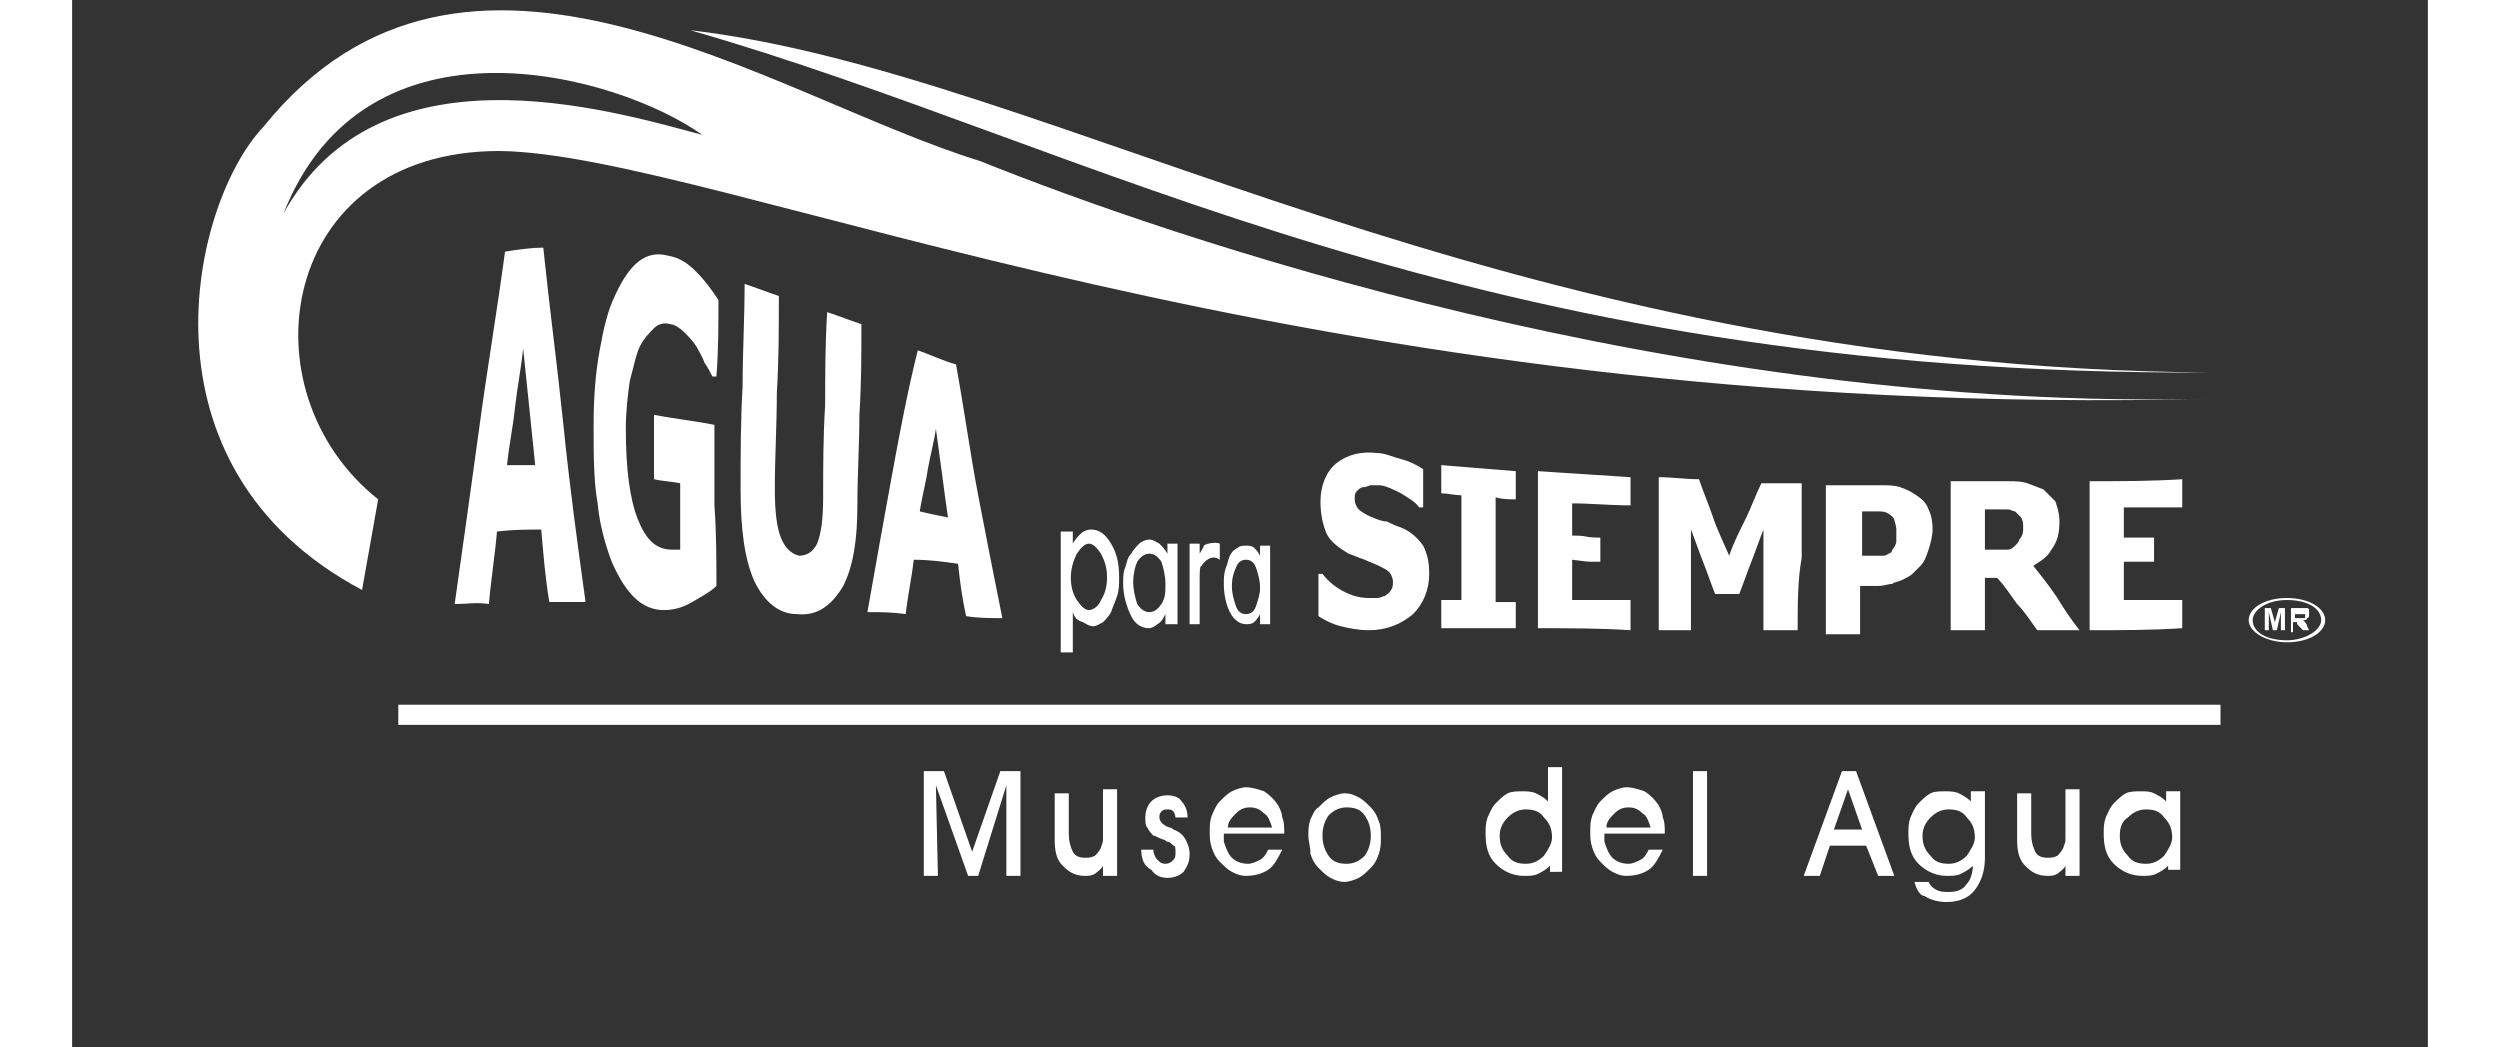 <?xml version="1.0" encoding="utf-8"?>
<!-- Generator: Adobe Illustrator 22.1.0, SVG Export Plug-In . SVG Version: 6.00 Build 0)  -->
<svg version="1.1" id="Capa_1" xmlns="http://www.w3.org/2000/svg" xmlns:xlink="http://www.w3.org/1999/xlink" x="0px" y="0px" width="117" height="49"
	 viewBox="0 0 117 52" style="enable-background:new 0 0 117 52;" xml:space="preserve">
<rect x="0" y="0" width="117" height="52" fill="#333333" stroke="none"/>
<style type="text/css">
	.st0{fill-rule:evenodd;clip-rule:evenodd;fill:#FFFFFF;}
</style>
<g>
	<rect x="16.2" y="35" class="st0" width="90.5" height="1"/>
	<path class="st0" d="M19,30c0.4-2.8,0.8-5.7,1.2-8.6c0.4-3,0.9-5.9,1.3-8.9c0.6-0.1,1.3-0.2,1.9-0.2c0.3,2.9,0.7,5.9,1,8.8
		c0.3,3,0.7,5.9,1.1,8.8c-0.6,0-1.2,0-1.8,0c-0.2-1.2-0.3-2.4-0.4-3.6c-0.7,0-1.4,0-2.2,0.1c-0.1,1.2-0.3,2.4-0.4,3.6
		C20.1,29.9,19.6,30,19,30L19,30z M23,23.1c-0.1-1-0.2-1.9-0.3-2.9c-0.1-1-0.2-1.9-0.3-2.9c-0.1,1-0.3,2-0.4,2.9
		c-0.1,1-0.3,1.9-0.4,2.9C22,23.1,22.5,23.1,23,23.1L23,23.1z M32,29.1c-0.3,0.3-0.7,0.5-1.2,0.8c-0.5,0.3-1,0.4-1.4,0.4
		c-1.1,0-1.9-0.8-2.6-2.4c-0.3-0.8-0.6-1.8-0.7-2.9c-0.2-1.1-0.2-2.4-0.2-3.9c0-1.4,0.1-2.6,0.3-3.7c0.2-1.1,0.4-2,0.8-2.8
		c0.7-1.5,1.5-2.2,2.6-1.9c0.6,0.1,1,0.4,1.4,0.8c0.4,0.4,0.7,0.8,1.1,1.4c0,1.3,0,2.5-0.1,3.8c-0.1,0-0.1,0-0.2,0
		c-0.1-0.2-0.2-0.4-0.4-0.7c-0.1-0.3-0.3-0.6-0.4-0.8c-0.2-0.3-0.4-0.5-0.6-0.7c-0.2-0.2-0.5-0.4-0.7-0.4c-0.3-0.1-0.6,0-0.8,0.2
		c-0.2,0.2-0.5,0.5-0.7,0.9c-0.2,0.4-0.3,1-0.5,1.7c-0.1,0.7-0.2,1.5-0.2,2.4c0,2,0.2,3.5,0.6,4.5c0.4,1,0.9,1.5,1.7,1.5
		c0.1,0,0.1,0,0.2,0c0.1,0,0.2,0,0.2,0c0-1.1,0-2.2,0-3.3c-0.5-0.1-0.9-0.1-1.3-0.2c0-1.1,0-2.1,0-3.2c1,0.2,2,0.3,3,0.5
		c0,1.3,0,2.7,0,4C32,26.5,32,27.8,32,29.1L32,29.1z M36,30.5c-0.9,0-1.6-0.6-2.1-1.6c-0.5-1.1-0.7-2.6-0.7-4.6c0-1.7,0-3.4,0.1-5.1
		c0-1.7,0.1-3.4,0.1-5.1c0.6,0.2,1.1,0.4,1.7,0.6c0,1.6,0,3.2-0.1,4.8c0,1.6-0.1,3.2-0.1,4.8c0,1.1,0.1,1.9,0.3,2.4
		c0.2,0.5,0.5,0.8,0.9,0.9c0.4,0,0.7-0.2,0.9-0.6c0.2-0.5,0.3-1.2,0.3-2.3c0-1.5,0-3,0.1-4.6c0-1.5,0-3,0.1-4.6
		c0.6,0.2,1.1,0.4,1.7,0.6c0,1.5,0,3-0.1,4.5c0,1.5-0.1,3-0.1,4.5c0,1.7-0.2,3-0.7,4C37.7,30.1,37,30.6,36,30.5L36,30.5z M39.5,30.4
		c0.4-2.3,0.8-4.5,1.2-6.7c0.4-2.2,0.8-4.3,1.3-6.3c0.6,0.2,1.2,0.5,1.9,0.7c0.4,2.2,0.7,4.4,1.1,6.5c0.4,2.1,0.8,4.1,1.2,6.1
		c-0.6,0-1.2,0-1.8-0.1c-0.2-0.9-0.3-1.7-0.4-2.6c-0.7-0.1-1.4-0.2-2.2-0.2c-0.1,0.9-0.3,1.8-0.4,2.7C40.7,30.4,40.1,30.4,39.5,30.4
		L39.5,30.4z M43.5,25.7c-0.1-0.7-0.2-1.4-0.3-2.2c-0.1-0.7-0.2-1.5-0.3-2.2c-0.1,0.7-0.3,1.4-0.4,2c-0.1,0.7-0.3,1.4-0.4,2.1
		C42.5,25.5,43,25.6,43.5,25.7L43.5,25.7z M64.4,31.3c-0.5,0-1-0.1-1.4-0.2c-0.4-0.1-0.8-0.3-1.1-0.5c0-0.7,0-1.4,0-2.1
		c0.1,0,0.1,0,0.2,0c0.3,0.4,0.7,0.7,1.1,0.9c0.4,0.2,0.8,0.3,1.2,0.3c0.1,0,0.2,0,0.4,0c0.2,0,0.3-0.1,0.4-0.1
		c0.1-0.1,0.2-0.1,0.3-0.3c0.1-0.1,0.1-0.3,0.1-0.4c0-0.2-0.1-0.4-0.2-0.5c-0.1-0.1-0.3-0.2-0.5-0.3c-0.2-0.1-0.5-0.2-0.7-0.3
		c-0.3-0.1-0.5-0.2-0.8-0.3c-0.5-0.3-0.9-0.6-1.1-1C62.1,26,62,25.5,62,24.9c0-0.8,0.3-1.5,0.8-1.9c0.5-0.4,1.2-0.6,2-0.5
		c0.4,0,0.8,0.2,1.2,0.3c0.4,0.1,0.8,0.3,1.1,0.5c0,0.6,0,1.3,0,1.9c-0.1,0-0.1,0-0.2,0c-0.2-0.3-0.6-0.5-0.9-0.7
		c-0.4-0.2-0.8-0.4-1.1-0.4c-0.1,0-0.3,0-0.4,0c-0.1,0-0.2,0.1-0.4,0.1c-0.1,0-0.2,0.1-0.3,0.2c-0.1,0.1-0.1,0.2-0.1,0.4
		c0,0.2,0.1,0.4,0.2,0.5c0.1,0.1,0.4,0.3,0.7,0.4c0.2,0.1,0.5,0.2,0.7,0.2c0.2,0.1,0.4,0.2,0.7,0.3c0.5,0.2,0.8,0.5,1.1,0.9
		c0.2,0.4,0.3,0.8,0.3,1.4c0,0.8-0.3,1.5-0.8,2C66,31,65.3,31.3,64.4,31.3L64.4,31.3z M71.7,31.2c-1.2,0-2.5,0-3.7,0
		c0-0.5,0-1,0-1.4c0.3,0,0.7,0,1,0c0-0.9,0-1.8,0-2.6c0-0.9,0-1.8,0-2.6c-0.3,0-0.7-0.1-1-0.1c0-0.5,0-1,0-1.4
		c1.2,0.1,2.5,0.2,3.7,0.3c0,0.5,0,0.9,0,1.4c-0.3,0-0.7,0-1-0.1c0,0.9,0,1.7,0,2.6c0,0.9,0,1.7,0,2.6c0.3,0,0.7,0,1,0
		C71.7,30.3,71.7,30.7,71.7,31.2L71.7,31.2z M72.8,31.2c0-1.3,0-2.6,0-3.9c0-1.3,0-2.6,0-3.9c1.5,0.1,3.1,0.2,4.6,0.3
		c0,0.5,0,1,0,1.4c-1,0-2-0.1-2.9-0.1c0,0.5,0,1.1,0,1.6c0.9,0,0.5,0.1,1.4,0.1c0,0.5,0,0.7,0,1.2c-0.9,0-0.5,0-1.4-0.1
		c0,0.7,0,1.3,0,2c1,0,1.9,0,2.9,0c0,0.5,0,1,0,1.5C75.9,31.2,74.4,31.2,72.8,31.2L72.8,31.2z M85.7,31.3c-0.6,0-1.2,0-1.7,0
		c0-0.8,0-1.6,0-2.5c0-0.8,0-1.6,0-2.5c-0.2,0.5-0.4,1.1-0.6,1.6c-0.2,0.5-0.4,1.1-0.6,1.6c-0.4,0-0.8,0-1.2,0
		c-0.2-0.5-0.4-1.1-0.6-1.6c-0.2-0.5-0.4-1.1-0.6-1.6c0,0.8,0,1.7,0,2.5c0,0.8,0,1.7,0,2.5c-0.5,0-1.1,0-1.6,0c0-1.3,0-2.5,0-3.8
		c0-1.3,0-2.5,0-3.8c0.7,0,1.3,0.1,2,0.1c0.2,0.6,0.5,1.3,0.7,1.9c0.2,0.6,0.5,1.2,0.8,1.9c0.2-0.6,0.5-1.2,0.8-1.8
		c0.3-0.6,0.5-1.2,0.8-1.8c0.7,0,1.3,0,2,0c0,1.2,0,2.5,0,3.7C85.7,28.8,85.7,30,85.7,31.3L85.7,31.3z M92.4,26.3
		c0,0.3-0.1,0.7-0.2,1c-0.1,0.3-0.2,0.6-0.4,0.8c-0.1,0.1-0.2,0.2-0.4,0.4c-0.1,0.1-0.3,0.2-0.5,0.3c-0.2,0.1-0.4,0.1-0.5,0.2
		c-0.2,0-0.4,0.1-0.7,0.1c-0.3,0-0.6,0-0.9,0c0,0.4,0,0.8,0,1.2c0,0.4,0,0.8,0,1.2c-0.6,0-1.2,0-1.7,0c0-1.2,0-2.5,0-3.7
		c0-1.2,0-2.5,0-3.7c0.9,0,1.8,0,2.7,0c0.4,0,0.7,0,1,0.1c0.3,0.1,0.5,0.2,0.8,0.4c0.3,0.2,0.5,0.4,0.6,0.7
		C92.3,25.5,92.4,25.8,92.4,26.3L92.4,26.3z M90.6,26.3c0-0.2-0.1-0.4-0.1-0.5c-0.1-0.2-0.2-0.2-0.3-0.3c-0.2-0.1-0.3-0.1-0.5-0.1
		c-0.1,0-0.3,0-0.6,0c-0.1,0-0.2,0-0.2,0c0,0.4,0,0.7,0,1.1c0,0.4,0,0.7,0,1.1c0,0,0.1,0,0.1,0c0.2,0,0.3,0,0.5,0c0.1,0,0.3,0,0.4,0
		c0.1,0,0.2,0,0.3-0.1c0.1,0,0.2-0.1,0.2-0.2c0.1-0.1,0.2-0.3,0.2-0.4C90.6,26.7,90.6,26.5,90.6,26.3L90.6,26.3z M99.7,31.3
		c-0.7,0-1.4,0-2.1,0c-0.3-0.4-0.6-0.9-1-1.3c-0.3-0.4-0.6-0.9-1-1.3c-0.2,0-0.4,0-0.6,0c0,0.4,0,0.9,0,1.3c0,0.4,0,0.9,0,1.3
		c-0.6,0-1.2,0-1.7,0c0-1.2,0-2.4,0-3.7c0-1.2,0-2.4,0-3.7c0.9,0,1.8,0,2.8,0c0.4,0,0.7,0,1,0.1c0.3,0.1,0.5,0.2,0.8,0.3
		c0.2,0.2,0.4,0.4,0.6,0.6c0.1,0.3,0.2,0.6,0.2,1c0,0.6-0.1,1-0.4,1.4c-0.2,0.4-0.6,0.6-0.9,0.8c0.4,0.5,0.8,1,1.2,1.6
		C98.9,30.2,99.3,30.8,99.7,31.3L99.7,31.3z M96.9,26.2c0-0.2,0-0.3-0.1-0.5c-0.1-0.1-0.2-0.2-0.3-0.3c-0.1,0-0.2-0.1-0.4-0.1
		c-0.1,0-0.3,0-0.5,0c-0.2,0-0.4,0-0.6,0c0,0.7,0,1.3,0,2c0.2,0,0.3,0,0.5,0c0.2,0,0.5,0,0.6,0c0.2,0,0.3-0.1,0.4-0.2
		c0.1-0.1,0.2-0.2,0.2-0.3C96.9,26.6,96.9,26.4,96.9,26.2L96.9,26.2z M100.2,31.3c0-1.2,0-2.5,0-3.7c0-1.2,0-2.5,0-3.7
		c1.5,0,3.1,0,4.6-0.1c0,0.5,0,0.9,0,1.4c-1,0-2,0-2.9,0c0,0.4,0,1.1,0,1.5c0.9,0,0.6,0,1.5,0c0,0.5,0,0.7,0,1.2c-0.9,0-0.6,0-1.5,0
		c0,0.6,0,1.2,0,1.9c1,0,1.9,0,2.9,0c0,0.5,0,0.9,0,1.4C103.3,31.3,101.7,31.3,100.2,31.3z"/>
	<path class="st0" d="M106.4,19.8C60.8,21,32.1,7.6,21.2,7.5C10.3,7.5,8.4,19.4,15.2,24.8l-0.8,4.5c-11.5-6.1-8.5-19.2-4.9-23
		C19.5-6.1,34.7,4.8,45.1,8C54.3,11.7,79.7,20.5,106.4,19.8L106.4,19.8z M106.3,18.5C70.8,18.3,48.7,3.6,30.7,1.5
		C50.6,7.2,69.3,18.7,106.3,18.5L106.3,18.5z M31.3,6.7c-4.2-3-16.7-6.5-20.8,3.9C15.2,2.1,26.5,5.4,31.3,6.7z"/>
	<path class="st0" d="M108.9,31.3v-1.1h0.3l0.2,0.7l0.2-0.7h0.3v1.1h-0.2v-0.9l-0.2,0.9h-0.2l-0.2-0.9v0.9H108.9L108.9,31.3z
		 M110.2,31.3v-1.1h0.5c0.1,0,0.2,0,0.3,0c0.1,0,0.1,0.1,0.1,0.1c0,0.1,0,0.1,0,0.2c0,0.1,0,0.2-0.1,0.2c0,0.1-0.1,0.1-0.2,0.1
		c0,0,0.1,0.1,0.1,0.1c0,0,0.1,0.1,0.1,0.2l0.1,0.2h-0.3l-0.2-0.2c-0.1-0.1-0.1-0.1-0.1-0.2c0,0,0,0-0.1,0c0,0-0.1,0-0.1,0h0v0.5
		H110.2L110.2,31.3z M110.4,30.7h0.2c0.1,0,0.2,0,0.2,0c0,0,0,0,0.1,0c0,0,0,0,0-0.1c0,0,0-0.1,0-0.1c0,0,0,0-0.1,0c0,0-0.1,0-0.2,0
		h-0.2V30.7z"/>
	<path class="st0" d="M110,29.7c-1.1,0-1.9,0.5-1.9,1.1c0,0.6,0.9,1.1,1.9,1.1c1.1,0,1.9-0.5,1.9-1.1
		C111.9,30.2,111.1,29.7,110,29.7L110,29.7z M110,29.8c1,0,1.7,0.4,1.7,1c0,0.5-0.8,1-1.7,1c-1,0-1.7-0.4-1.7-1
		C108.3,30.3,109,29.8,110,29.8z"/>
	<path class="st0" d="M43,43.5h-0.7v-5.2h1l1.4,4l1.4-4h1v5.2h-0.7l0-4.5L45,43.5h-0.5L42.9,39L43,43.5L43,43.5z M51.8,43.5h-0.6V43
		c-0.1,0.2-0.3,0.3-0.4,0.4c-0.2,0.1-0.3,0.1-0.5,0.1c-0.5,0-0.8-0.2-1.1-0.5c-0.3-0.3-0.4-0.7-0.4-1.3v-2.3h0.7v2
		c0,0.4,0.1,0.7,0.2,0.9c0.1,0.2,0.3,0.3,0.6,0.3c0.2,0,0.3,0,0.5-0.1c0.1-0.1,0.2-0.2,0.3-0.4c0-0.1,0.1-0.2,0.1-0.4
		c0-0.1,0-0.4,0-0.7v-1.8h0.7V43.5L51.8,43.5z M53.1,42.2h0.6c0,0.2,0.1,0.4,0.2,0.5c0.1,0.1,0.2,0.2,0.4,0.2c0.2,0,0.3-0.1,0.4-0.2
		c0.1-0.1,0.1-0.2,0.1-0.4c0-0.1,0-0.3-0.1-0.3c-0.1-0.1-0.2-0.2-0.3-0.2c-0.1,0-0.1-0.1-0.2-0.1c-0.3-0.1-0.4-0.2-0.5-0.2
		c-0.1-0.1-0.2-0.2-0.3-0.4c-0.1-0.1-0.1-0.3-0.1-0.5c0-0.3,0.1-0.6,0.3-0.8c0.2-0.2,0.5-0.3,0.8-0.3c0.3,0,0.6,0.1,0.7,0.3
		c0.2,0.2,0.3,0.5,0.3,0.8h-0.6c0-0.1-0.1-0.3-0.1-0.3c-0.1-0.1-0.2-0.1-0.3-0.1c-0.1,0-0.2,0-0.3,0.1c-0.1,0.1-0.1,0.2-0.1,0.3
		c0,0.2,0.2,0.4,0.5,0.5c0.1,0,0.2,0.1,0.2,0.1c0.3,0.1,0.5,0.3,0.6,0.5c0.1,0.2,0.2,0.4,0.2,0.7c0,0.4-0.1,0.6-0.3,0.9
		c-0.2,0.2-0.5,0.3-0.8,0.3c-0.3,0-0.6-0.1-0.8-0.4C53.2,43,53.1,42.6,53.1,42.2L53.1,42.2z M59.6,41.1c-0.1-0.3-0.2-0.6-0.4-0.7
		c-0.2-0.2-0.4-0.3-0.7-0.3c-0.3,0-0.5,0.1-0.7,0.3c-0.2,0.2-0.4,0.4-0.4,0.7H59.6L59.6,41.1z M57.2,41.8c0.1,0.3,0.2,0.6,0.4,0.8
		c0.2,0.2,0.5,0.3,0.8,0.3c0.2,0,0.4-0.1,0.6-0.2c0.2-0.1,0.3-0.3,0.4-0.5h0.7c-0.2,0.4-0.4,0.8-0.7,1c-0.3,0.2-0.7,0.3-1.1,0.3
		c-0.3,0-0.5-0.1-0.7-0.2c-0.2-0.1-0.4-0.3-0.6-0.5c-0.2-0.2-0.3-0.4-0.4-0.7c-0.1-0.3-0.1-0.5-0.1-0.8c0-0.3,0-0.5,0.1-0.8
		c0.1-0.2,0.2-0.5,0.4-0.7c0.2-0.2,0.4-0.4,0.6-0.5c0.2-0.1,0.5-0.2,0.7-0.2c0.3,0,0.6,0.1,0.9,0.2c0.3,0.2,0.5,0.4,0.7,0.7
		c0.1,0.2,0.2,0.4,0.2,0.6c0.1,0.2,0.1,0.5,0.1,0.7v0.1H57.2L57.2,41.8z M62.1,41.5c0,0.4,0.1,0.7,0.3,1c0.2,0.3,0.5,0.4,0.9,0.4
		c0.3,0,0.6-0.1,0.9-0.4c0.2-0.3,0.3-0.6,0.3-1c0-0.4-0.1-0.7-0.3-1c-0.2-0.3-0.5-0.4-0.9-0.4c-0.3,0-0.6,0.1-0.9,0.4
		C62.2,40.8,62.1,41.1,62.1,41.5L62.1,41.5z M61.4,41.5c0-0.3,0-0.5,0.1-0.8c0.1-0.2,0.2-0.5,0.4-0.6c0.2-0.2,0.4-0.4,0.6-0.5
		c0.2-0.1,0.5-0.2,0.7-0.2c0.3,0,0.5,0.1,0.7,0.2c0.2,0.1,0.4,0.3,0.6,0.5c0.2,0.2,0.3,0.4,0.4,0.7c0.1,0.2,0.1,0.5,0.1,0.8
		c0,0.3,0,0.5-0.1,0.8c-0.1,0.3-0.2,0.5-0.4,0.7c-0.2,0.2-0.4,0.4-0.6,0.5c-0.2,0.1-0.5,0.2-0.7,0.2c-0.3,0-0.5-0.1-0.7-0.2
		c-0.2-0.1-0.4-0.3-0.6-0.5c-0.2-0.2-0.3-0.4-0.4-0.7C61.5,42,61.4,41.8,61.4,41.5L61.4,41.5z M70.9,41.5c0,0.4,0.1,0.7,0.4,1
		c0.2,0.3,0.5,0.4,0.9,0.4c0.3,0,0.6-0.1,0.9-0.4c0.2-0.3,0.4-0.6,0.4-0.9c0-0.4-0.1-0.7-0.4-1c-0.2-0.3-0.5-0.4-0.9-0.4
		c-0.3,0-0.6,0.1-0.9,0.4C71.1,40.8,70.9,41.1,70.9,41.5L70.9,41.5z M73.4,43.5V43c-0.2,0.2-0.4,0.3-0.6,0.4
		c-0.2,0.1-0.4,0.1-0.7,0.1c-0.5,0-1-0.2-1.4-0.6c-0.4-0.4-0.5-0.9-0.5-1.5c0-0.3,0-0.5,0.1-0.8c0.1-0.2,0.2-0.5,0.4-0.7
		c0.2-0.2,0.4-0.4,0.6-0.5c0.2-0.1,0.5-0.1,0.7-0.1c0.2,0,0.5,0,0.7,0.1c0.2,0.1,0.4,0.2,0.6,0.4v-1.7h0.7v5.2H73.4L73.4,43.5z
		 M78.4,41.1c-0.1-0.3-0.2-0.6-0.4-0.7c-0.2-0.2-0.4-0.3-0.7-0.3c-0.3,0-0.5,0.1-0.7,0.3c-0.2,0.2-0.4,0.4-0.4,0.7H78.4L78.4,41.1z
		 M76.1,41.8c0.1,0.3,0.2,0.6,0.4,0.8c0.2,0.2,0.5,0.3,0.8,0.3c0.2,0,0.4-0.1,0.6-0.2c0.2-0.1,0.3-0.3,0.4-0.5H79
		c-0.2,0.4-0.4,0.8-0.7,1c-0.3,0.2-0.7,0.3-1.1,0.3c-0.3,0-0.5-0.1-0.7-0.2c-0.2-0.1-0.4-0.3-0.6-0.5c-0.2-0.2-0.3-0.4-0.4-0.7
		c-0.1-0.3-0.1-0.5-0.1-0.8c0-0.3,0-0.5,0.1-0.8c0.1-0.2,0.2-0.5,0.4-0.7c0.2-0.2,0.4-0.4,0.6-0.5c0.2-0.1,0.5-0.2,0.7-0.2
		c0.3,0,0.6,0.1,0.9,0.2c0.3,0.2,0.5,0.4,0.7,0.7c0.1,0.2,0.2,0.4,0.2,0.6c0.1,0.2,0.1,0.5,0.1,0.7v0.1H76.1L76.1,41.8z M80.5,43.5
		v-5.2h0.7v5.2H80.5L80.5,43.5z M88.9,41.2l-0.7-2l-0.7,2H88.9L88.9,41.2z M87.3,42l-0.5,1.5H86l1.9-5.2h0.7l1.9,5.2h-0.8L89.1,42
		H87.3L87.3,42z M91.5,43.8h0.7c0.1,0.2,0.2,0.3,0.4,0.4c0.2,0.1,0.4,0.1,0.6,0.1c0.4,0,0.7-0.1,0.9-0.4c0.2-0.2,0.3-0.6,0.3-0.9v0
		c-0.2,0.2-0.4,0.3-0.6,0.4c-0.2,0.1-0.4,0.1-0.7,0.1c-0.5,0-1-0.2-1.4-0.6c-0.4-0.4-0.5-0.9-0.5-1.5c0-0.3,0-0.5,0.1-0.8
		c0.1-0.2,0.2-0.5,0.4-0.7c0.2-0.2,0.4-0.4,0.6-0.5c0.2-0.1,0.5-0.1,0.7-0.1c0.2,0,0.5,0,0.7,0.1c0.2,0.1,0.4,0.2,0.6,0.4v-0.5h0.7
		v3.3c0,0.7-0.2,1.2-0.5,1.6c-0.3,0.4-0.8,0.6-1.4,0.6c-0.4,0-0.8-0.1-1.1-0.3C91.8,44.5,91.6,44.2,91.5,43.8L91.5,43.8z M91.9,41.5
		c0,0.4,0.1,0.7,0.4,1c0.2,0.3,0.5,0.4,0.9,0.4c0.3,0,0.6-0.1,0.9-0.4c0.2-0.3,0.4-0.6,0.4-0.9c0-0.4-0.1-0.7-0.4-1
		c-0.2-0.3-0.5-0.4-0.9-0.4c-0.3,0-0.6,0.1-0.9,0.4C92.1,40.8,91.9,41.1,91.9,41.5L91.9,41.5z M99.6,43.5H99V43
		c-0.1,0.2-0.3,0.3-0.4,0.4c-0.2,0.1-0.3,0.1-0.5,0.1c-0.5,0-0.8-0.2-1.1-0.5c-0.3-0.3-0.4-0.7-0.4-1.3v-2.3h0.7v2
		c0,0.4,0.1,0.7,0.2,0.9c0.1,0.2,0.3,0.3,0.6,0.3c0.2,0,0.3,0,0.5-0.1c0.1-0.1,0.2-0.2,0.3-0.4c0-0.1,0.1-0.2,0.1-0.4
		c0-0.1,0-0.4,0-0.7v-1.8h0.7V43.5L99.6,43.5z M101.7,41.5c0,0.4,0.1,0.7,0.4,1c0.2,0.3,0.5,0.4,0.9,0.4c0.3,0,0.6-0.1,0.9-0.4
		c0.2-0.3,0.4-0.6,0.4-0.9c0-0.4-0.1-0.7-0.4-1c-0.2-0.3-0.5-0.4-0.9-0.4c-0.3,0-0.6,0.1-0.9,0.4C101.8,40.8,101.7,41.1,101.7,41.5
		L101.7,41.5z M104.1,43.5V43c-0.2,0.2-0.4,0.3-0.6,0.4c-0.2,0.1-0.4,0.1-0.7,0.1c-0.5,0-1-0.2-1.4-0.6c-0.4-0.4-0.5-0.9-0.5-1.5
		c0-0.3,0-0.5,0.1-0.8c0.1-0.2,0.2-0.5,0.4-0.7c0.2-0.2,0.4-0.4,0.6-0.5c0.2-0.1,0.5-0.1,0.7-0.1c0.3,0,0.5,0,0.7,0.1
		c0.2,0.1,0.4,0.2,0.6,0.4v-0.5h0.7v3.9H104.1z"/>
	<path class="st0" d="M49.6,28.7c0,0.4,0.1,0.8,0.3,1.1c0.2,0.3,0.4,0.5,0.6,0.5c0.2,0,0.5-0.2,0.6-0.5c0.2-0.3,0.3-0.7,0.3-1.1
		c0-0.5-0.1-0.8-0.3-1.2c-0.2-0.3-0.4-0.5-0.6-0.5c-0.2,0-0.4,0.2-0.6,0.5C49.7,27.9,49.6,28.3,49.6,28.7L49.6,28.7z M49.7,30.4v2
		h-0.6v-6h0.6V27c0.1-0.2,0.3-0.4,0.4-0.5c0.1-0.1,0.3-0.2,0.5-0.2c0.4,0,0.7,0.2,1,0.7c0.3,0.5,0.4,1,0.4,1.7c0,0.3,0,0.6-0.1,0.9
		c-0.1,0.3-0.2,0.5-0.3,0.8c-0.1,0.2-0.3,0.4-0.4,0.5c-0.2,0.1-0.3,0.2-0.5,0.2c-0.2,0-0.3-0.1-0.5-0.2
		C49.9,30.8,49.8,30.7,49.7,30.4L49.7,30.4z M52.7,28.9c0,0.4,0.1,0.8,0.2,1.1c0.2,0.3,0.4,0.4,0.6,0.4c0.2,0,0.4-0.1,0.6-0.4
		c0.2-0.3,0.2-0.6,0.2-1c0-0.4-0.1-0.8-0.2-1.1c-0.2-0.3-0.4-0.4-0.6-0.4c-0.2,0-0.4,0.1-0.6,0.4C52.8,28.1,52.7,28.5,52.7,28.9
		L52.7,28.9z M54.3,31v-0.5c-0.1,0.2-0.2,0.4-0.4,0.5c-0.1,0.1-0.3,0.2-0.4,0.2c-0.4,0-0.7-0.2-0.9-0.6c-0.2-0.4-0.4-1-0.4-1.6
		c0-0.3,0-0.6,0.1-0.8c0.1-0.3,0.1-0.5,0.3-0.7c0.1-0.2,0.3-0.4,0.4-0.5c0.1-0.1,0.3-0.2,0.5-0.2c0.2,0,0.3,0.1,0.5,0.2
		c0.1,0.1,0.3,0.3,0.4,0.5v-0.5h0.5V31H54.3L54.3,31z M56,31h-0.5v-4H56v0.5c0.1-0.2,0.2-0.3,0.2-0.4c0.1-0.1,0.6-0.2,0.8-0.1v0.8
		c-0.4-0.3-0.8,0.1-0.9,0.3C56,28.1,56,28.4,56,28.8V31L56,31z M57.6,29.1c0,0.4,0.1,0.7,0.2,1c0.1,0.3,0.3,0.4,0.5,0.4
		c0.2,0,0.4-0.1,0.5-0.4c0.1-0.3,0.2-0.6,0.2-0.9c0-0.4-0.1-0.7-0.2-1c-0.1-0.3-0.3-0.4-0.5-0.4c-0.2,0-0.4,0.1-0.5,0.4
		C57.7,28.4,57.6,28.7,57.6,29.1L57.6,29.1z M59,31v-0.5c-0.1,0.2-0.2,0.3-0.3,0.4c-0.1,0.1-0.3,0.1-0.4,0.1c-0.3,0-0.6-0.2-0.8-0.6
		c-0.2-0.4-0.3-0.9-0.3-1.4c0-0.3,0-0.5,0.1-0.8c0.1-0.2,0.1-0.4,0.2-0.6c0.1-0.2,0.2-0.3,0.4-0.4c0.1-0.1,0.3-0.1,0.4-0.1
		c0.1,0,0.3,0,0.4,0.1c0.1,0.1,0.2,0.2,0.3,0.4v-0.5h0.5V31H59z"/>
</g>
</svg>

